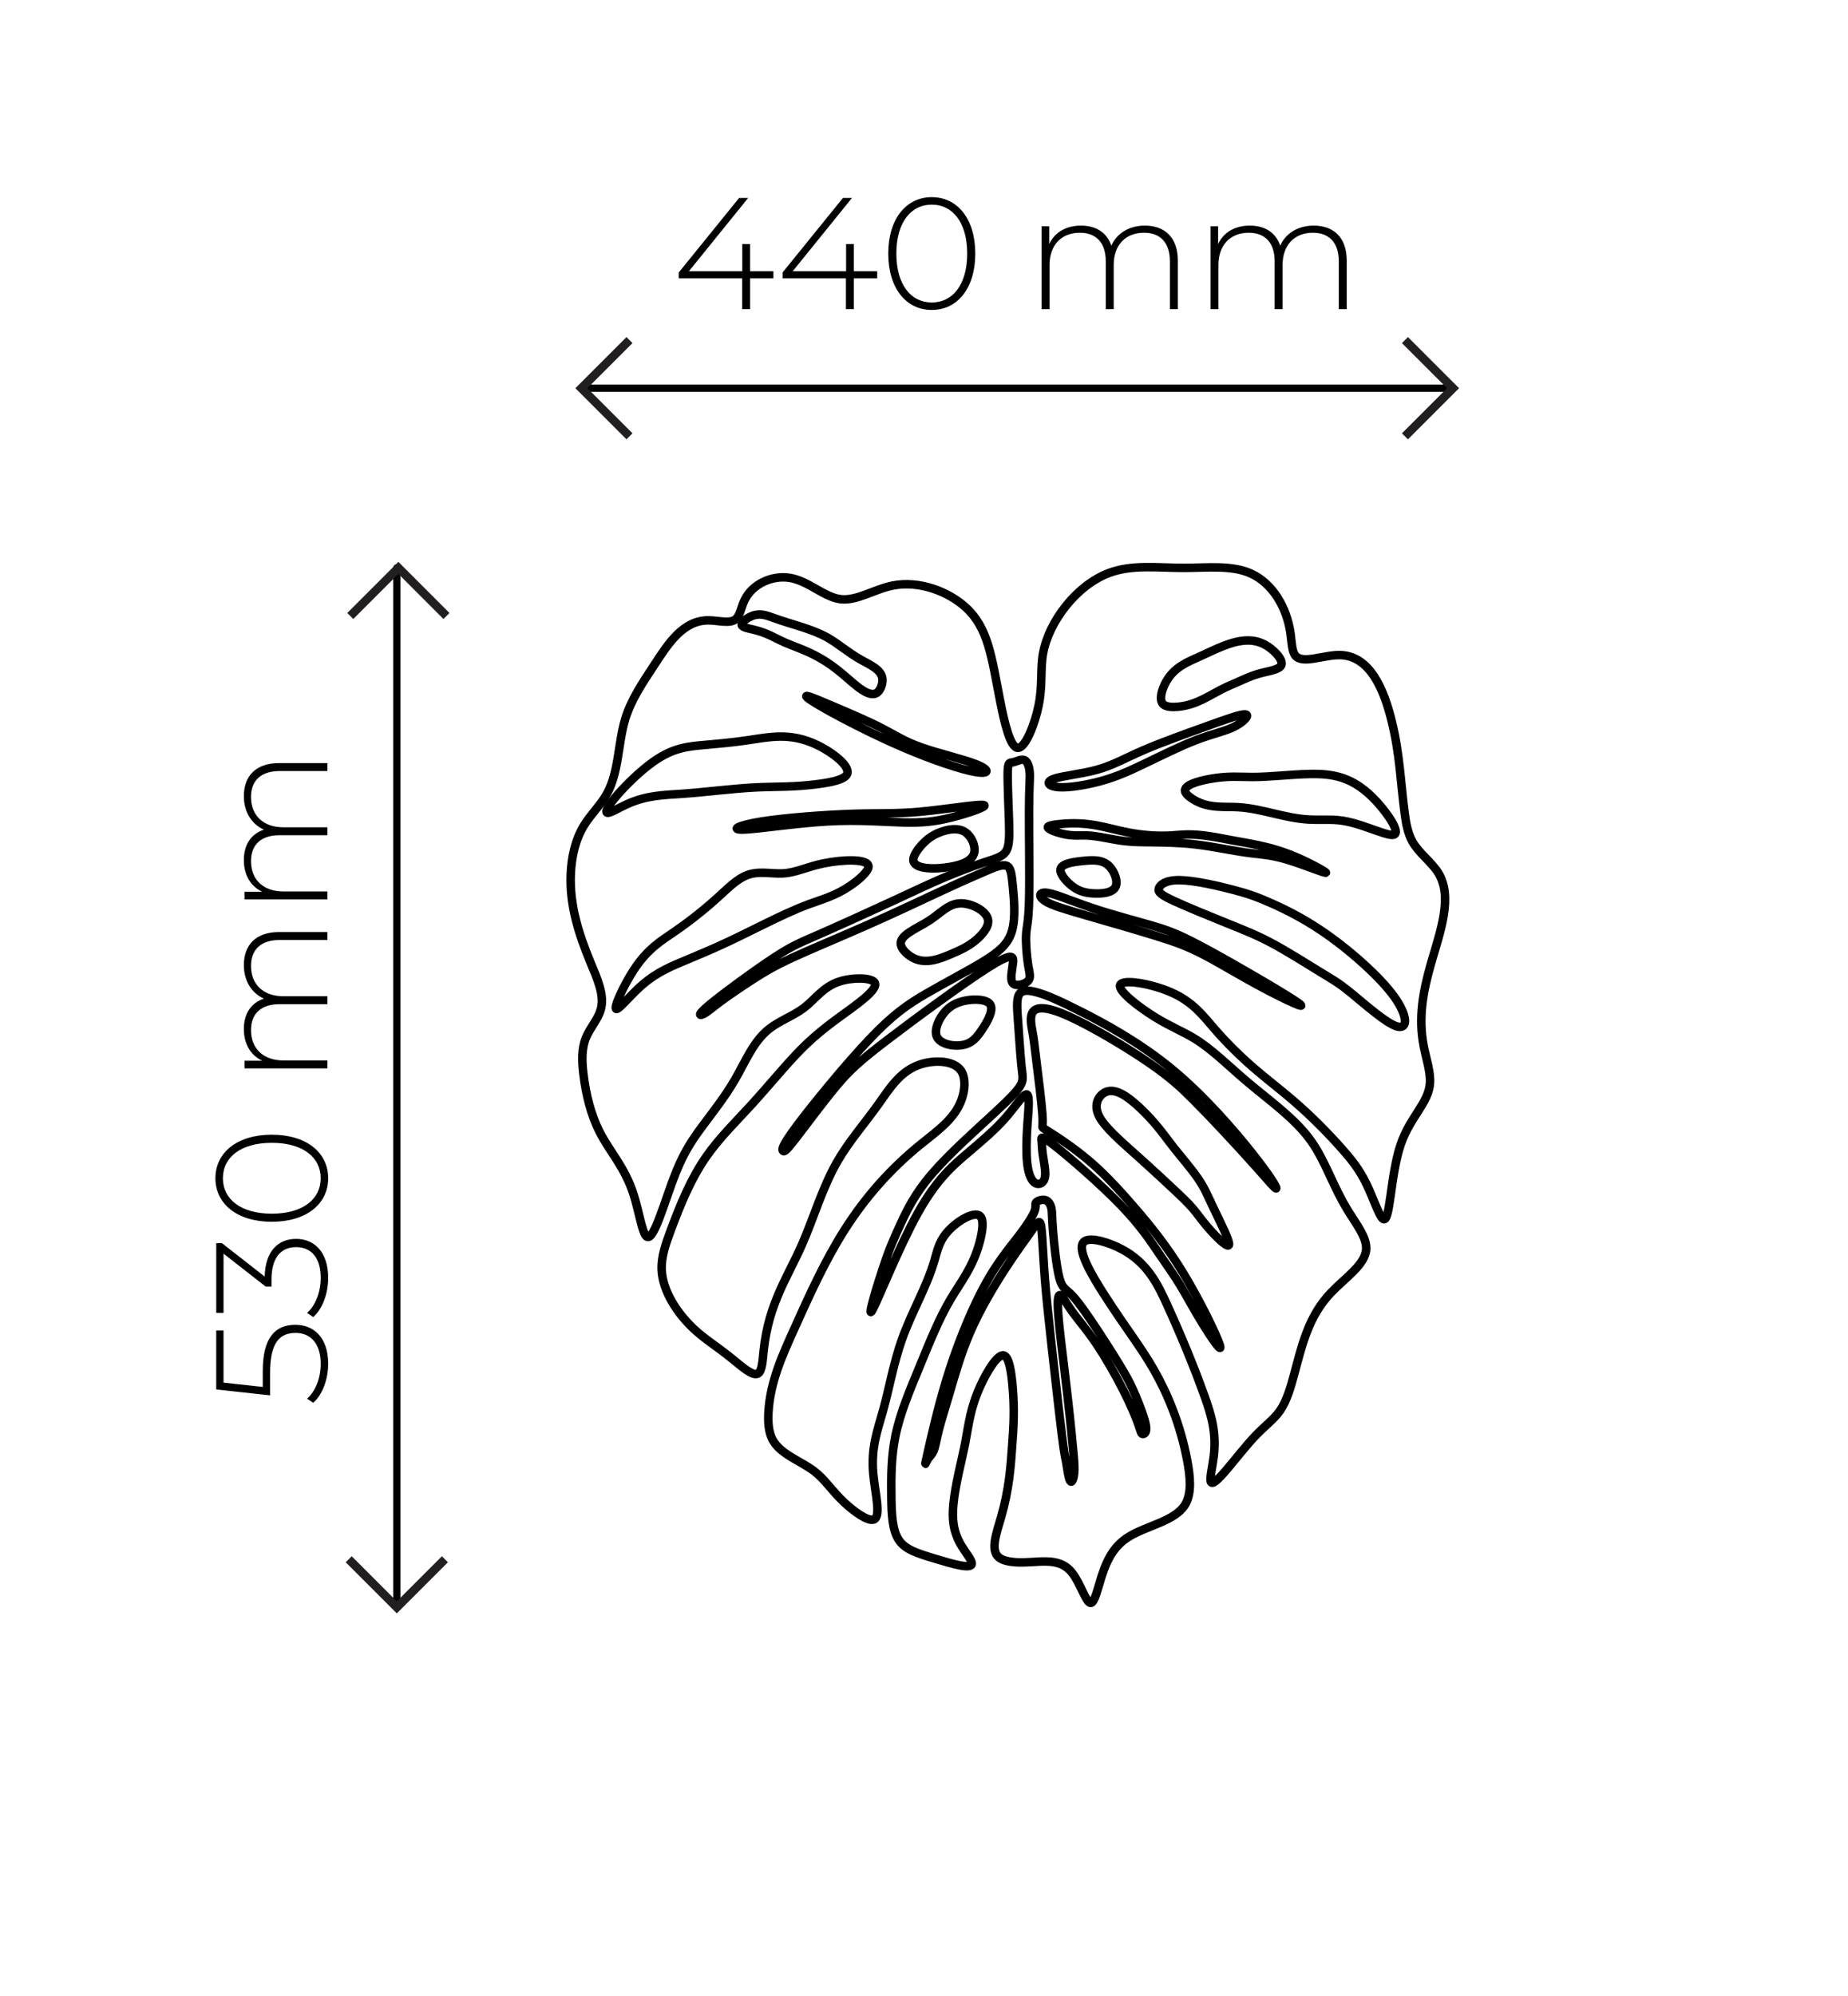 <?xml version="1.0" encoding="utf-8"?>
<!-- Generator: Adobe Illustrator 16.0.3, SVG Export Plug-In . SVG Version: 6.00 Build 0)  -->
<!DOCTYPE svg PUBLIC "-//W3C//DTD SVG 1.1//EN" "http://www.w3.org/Graphics/SVG/1.1/DTD/svg11.dtd">
<svg version="1.1" id="lisc-monstery" xmlns="http://www.w3.org/2000/svg" xmlns:xlink="http://www.w3.org/1999/xlink" x="0px"
	 y="0px" width="163px" height="176px" viewBox="0 0 163 176" enable-background="new 0 0 163 176" xml:space="preserve">
<g id="lisc-440x530">
	
		<path fill="none" stroke="#000000" stroke-width="0.75" stroke-linecap="round" stroke-linejoin="round" stroke-miterlimit="10" d="
		M96.231,141.315c-0.42,0.082-0.927-1.737-1.691-2.681c-1.215-1.5-3.08-0.774-4.964-0.901c-0.586-0.039-1.174-0.161-1.502-0.452
		c-0.735-0.651-0.17-2.151,0.221-3.503c0.723-2.5,0.854-4.493,0.989-6.413c0.109-1.537,0.22-3.025,0.026-5.193
		c-0.103-1.153-0.292-2.498-0.744-2.66c-0.544-0.195-1.47,1.329-2.063,2.613c-0.932,2.013-1.05,3.432-1.36,5.043
		c-0.33,1.714-0.879,3.646-1.05,5.462c-0.114,1.21-0.06,2.37,0.705,3.639c0.379,0.628,0.932,1.282,0.918,1.588
		c-0.026,0.535-1.795-0.002-3.186-0.421c-1.582-0.477-2.676-0.801-3.251-1.666c-0.585-0.879-0.634-2.314-0.656-3.652
		c-0.032-1.978-0.003-3.738,0.348-5.475c0.417-2.063,1.29-4.094,2.139-6.155c0.849-2.06,1.674-4.15,2.719-5.919
		c0.913-1.546,1.994-2.846,2.586-5.074c0.236-0.889,0.395-1.924,0.041-2.27c-0.523-0.512-2.168,0.491-3.001,1.514
		c-0.654,0.803-0.808,1.618-1.044,2.426c-0.669,2.289-2.001,4.518-2.856,6.926c-0.742,2.091-1.123,4.317-1.671,6.287
		c-0.474,1.707-1.072,3.219-0.858,5.569c0.153,1.677,0.72,3.78,0.037,4.02c-0.515,0.181-1.74-0.698-2.619-1.526
		c-1.109-1.043-1.667-2.005-2.652-2.752c-1.179-0.893-2.969-1.479-3.649-2.76c-0.368-0.692-0.411-1.589-0.361-2.448
		c0.156-2.629,1.192-4.922,2.231-7.229c1.365-3.028,2.735-6.082,4.502-8.854c1.784-2.797,3.972-5.305,6.669-7.492
		c1.563-1.267,3.296-2.427,3.77-4.423c0.168-0.706,0.178-1.517-0.164-2.049c-0.605-0.941-2.315-1.01-3.587-0.601
		c-1.808,0.582-2.732,2.13-3.752,3.558c-1.218,1.705-2.573,3.237-3.598,5.019c-1.321,2.295-2.093,5-3.117,7.324
		c-1.273,2.891-2.936,5.19-3.375,9.307c-0.094,0.881-0.132,1.843-0.506,2.055c-0.459,0.26-1.422-0.607-2.253-1.283
		c-1.4-1.136-2.425-1.727-3.44-2.686c-1.375-1.297-2.731-3.268-2.8-5.209c-0.04-1.134,0.36-2.258,0.771-3.366
		c0.871-2.347,1.799-4.624,3.17-6.588c1.162-1.665,2.644-3.104,4.074-4.671c1.3-1.427,2.558-2.957,3.742-4.218
		c1.052-1.122,2.046-2.028,3.778-3.3c1.566-1.148,3.734-2.593,3.219-3.191c-0.354-0.41-1.968-0.422-3.107-0.041
		c-1.426,0.474-2.105,1.563-3.118,2.328c-0.934,0.702-2.152,1.129-3.068,1.855c-1.377,1.093-2.072,2.865-3.007,4.475
		c-0.835,1.438-1.861,2.745-2.757,3.946c-0.898,1.203-1.665,2.298-2.423,4.171c-0.985,2.434-1.955,6.178-2.598,5.702
		c-0.399-0.295-0.672-2.208-1.152-3.706c-0.781-2.433-2.109-3.768-3.007-5.539c-0.752-1.482-1.202-3.271-1.42-5.084
		c-0.134-1.119-0.18-2.248,0.243-3.248c0.352-0.831,1.028-1.572,1.274-2.389c0.392-1.297-0.304-2.78-0.897-4.211
		c-1.097-2.646-1.842-5.114-1.735-7.768c0.06-1.485,0.388-3.029,1.166-4.301c0.586-0.957,1.428-1.759,1.975-2.709
		c1.117-1.939,1.007-4.495,1.653-6.645c0.514-1.711,1.507-3.168,2.577-4.801c1.213-1.853,2.526-3.934,4.771-3.926
		c0.869,0.003,1.878,0.319,2.39-0.088c0.39-0.31,0.492-1.039,0.773-1.646c0.692-1.493,2.463-2.254,3.988-2.017
		c1.669,0.259,3.043,1.712,4.514,1.886c1.434,0.166,2.962-0.883,4.611-1.207c2.323-0.455,4.889,0.526,6.427,1.936
		c1.991,1.822,2.264,4.361,3.008,8.143c0.388,1.975,0.905,4.289,1.616,4.233c0.653-0.051,1.471-2.103,1.801-3.756
		c0.363-1.821,0.131-3.156,0.389-4.577c0.512-2.821,2.953-5.985,5.768-7.066c2.068-0.794,4.339-0.463,6.687-0.467
		c2.088-0.004,4.236-0.271,5.939,0.526c1.806,0.847,3.11,2.895,3.439,5.308c0.102,0.746,0.11,1.526,0.423,1.907
		c0.628,0.765,2.481-0.073,3.914-0.054c2.705,0.039,3.916,3.133,4.575,5.801c0.733,2.965,0.786,5.402,1.148,8.13
		c0.115,0.869,0.262,1.767,0.688,2.522c0.575,1.018,1.659,1.774,2.255,2.714c1.37,2.159,0.164,5.279-0.636,8.086
		c-0.714,2.508-1.105,4.765-0.627,7.219c0.217,1.117,0.614,2.276,0.554,3.251c-0.111,1.773-1.733,2.947-2.578,5.409
		c-0.951,2.771-0.918,7.174-1.598,6.551c-0.337-0.308-0.847-1.844-1.413-3.019c-0.628-1.305-1.325-2.166-2.101-3.045
		c-1.31-1.488-2.846-3.034-4.442-4.4c-1.128-0.966-2.287-1.843-3.41-2.814c-1.216-1.052-2.391-2.217-3.398-3.371
		c-1.075-1.235-1.958-2.459-3.906-3.308c-1.724-0.75-4.282-1.206-4.485-0.632c-0.186,0.525,1.603,1.913,3.05,2.809
		c1.406,0.87,2.489,1.275,3.539,1.924c1.512,0.933,2.953,2.37,4.488,3.68c2.075,1.77,4.322,3.305,5.762,5.327
		c1.287,1.807,1.928,4.003,3.287,6.195c0.715,1.154,1.628,2.307,1.577,3.337c-0.068,1.381-1.868,2.543-3.107,3.849
		c-1.971,2.077-2.525,4.524-3.237,7.166c-0.311,1.157-0.654,2.352-1.242,3.212c-0.547,0.801-1.308,1.312-2.238,2.294
		c-1.607,1.698-3.72,4.804-3.895,3.938c-0.069-0.344,0.165-1.304,0.272-2.17c0.263-2.121-0.227-3.675-0.803-5.291
		c-0.929-2.609-2.082-5.381-3.269-7.992c-0.875-1.928-1.768-3.767-3.988-4.965c-1.183-0.639-2.741-1.095-3.309-0.742
		c-0.869,0.541,0.583,2.975,1.802,4.867c1.812,2.812,3.109,4.426,4.261,6.431c1.266,2.204,2.356,4.882,2.95,7.95
		c0.28,1.444,0.45,2.976-0.168,3.99c-0.884,1.45-3.375,1.846-4.96,2.824c-1.186,0.733-1.864,1.793-2.413,3.524
		C96.838,140.014,96.562,141.251,96.231,141.315z"/>
	
		<path fill="none" stroke="#000000" stroke-width="0.75" stroke-linecap="round" stroke-linejoin="round" stroke-miterlimit="10" d="
		M103.887,105.201c-0.866-0.824-2.265-2.117-3.655-3.359c-1.391-1.244-2.772-2.438-3.275-3.405c-0.504-0.968-0.128-1.713,0.374-2.05
		c0.502-0.34,1.13-0.272,1.94,0.252c0.809,0.525,1.799,1.507,2.503,2.311c0.705,0.804,1.123,1.43,1.782,2.262
		c0.659,0.832,1.56,1.869,2.142,2.727c0.582,0.856,0.846,1.535,1.386,2.666c0.539,1.133,1.354,2.721,1.323,3.105
		c-0.03,0.385-0.906-0.436-1.544-1.133c-0.639-0.695-1.04-1.271-1.408-1.732C105.088,106.378,104.753,106.024,103.887,105.201z"/>
	
		<path fill="none" stroke="#000000" stroke-width="0.75" stroke-linecap="round" stroke-linejoin="round" stroke-miterlimit="10" d="
		M86.573,90.844c-0.398,0.584-0.768,1.023-1.375,1.218c-0.879,0.282-2.258,0.051-2.573-0.68c-0.2-0.464,0.028-1.128,0.341-1.654
		c0.516-0.867,1.261-1.362,2.32-1.535c0.791-0.129,1.757-0.076,2.048,0.357C87.672,89.055,87.097,90.075,86.573,90.844z"/>
	
		<path fill="none" stroke="#000000" stroke-width="0.75" stroke-linecap="round" stroke-linejoin="round" stroke-miterlimit="10" d="
		M83.986,84.072c-1.049,0.451-2.251,0.949-3.367,0.421c-0.549-0.259-1.078-0.768-1.16-1.2c-0.16-0.847,1.381-1.408,2.478-2.117
		c1.092-0.704,1.744-1.552,2.855-1.534c0.95,0.015,2.236,0.664,2.357,1.459c0.099,0.642-0.558,1.377-1.198,1.885
		C85.308,83.495,84.68,83.773,83.986,84.072z"/>
	
		<path fill="none" stroke="#000000" stroke-width="0.75" stroke-linecap="round" stroke-linejoin="round" stroke-miterlimit="10" d="
		M96.397,78.764c-0.774-0.05-1.353-0.233-1.958-0.743c-0.479-0.402-0.974-1.01-0.892-1.397c0.1-0.477,1.068-0.624,1.904-0.713
		c1.018-0.11,1.84-0.132,2.428,0.499c0.442,0.472,0.752,1.312,0.508,1.789C98.118,78.73,97.163,78.813,96.397,78.764z"/>
	
		<path fill="none" stroke="#000000" stroke-width="0.75" stroke-linecap="round" stroke-linejoin="round" stroke-miterlimit="10" d="
		M83.792,76.429c-1.446,0.248-3.226,0.196-3.232-0.62c-0.002-0.362,0.347-0.878,0.708-1.284c0.514-0.578,1.051-0.935,1.729-1.181
		c0.692-0.252,1.532-0.389,2.139,0.019c0.549,0.367,0.907,1.179,0.805,1.76C85.808,75.876,84.897,76.242,83.792,76.429z"/>
	
		<path fill="none" stroke="#000000" stroke-width="0.75" stroke-linecap="round" stroke-linejoin="round" stroke-miterlimit="10" d="
		M112.333,83.235c-1.398-0.758-2.489-1.188-4.052-1.817c-1.563-0.631-3.598-1.459-4.75-1.994c-1.151-0.535-1.421-0.776-1.314-1.104
		c0.106-0.326,0.588-0.738,1.832-0.722c1.245,0.018,3.253,0.466,4.658,0.833c1.405,0.368,2.207,0.654,3.494,1.23
		c1.288,0.575,3.06,1.44,5.132,2.934c2.072,1.494,4.444,3.615,5.642,5.281c1.199,1.666,1.224,2.877,0.282,2.63
		c-0.943-0.246-2.854-1.949-4.034-2.916c-1.181-0.966-1.631-1.197-2.709-1.855C115.436,85.078,113.73,83.993,112.333,83.235z"/>
	
		<path fill="none" stroke="#000000" stroke-width="0.75" stroke-linecap="round" stroke-linejoin="round" stroke-miterlimit="10" d="
		M63.171,83.512c1.452-0.649,2.827-1.343,4.254-2.044c1.298-0.637,2.639-1.279,3.918-1.75c1.183-0.435,2.313-0.724,3.624-1.609
		c0.781-0.527,1.627-1.267,1.635-1.705c0.012-0.729-2.302-0.623-3.923-0.293c-1.554,0.316-2.472,0.84-3.663,0.892
		c-0.856,0.039-1.854-0.165-2.71,0.028c-1.064,0.241-1.911,1.097-2.783,1.897c-1.312,1.205-2.682,2.284-3.958,3.162
		c-1.266,0.872-2.44,1.545-3.673,3.437c-0.918,1.407-1.869,3.49-1.499,3.431c0.237-0.038,1.014-0.952,1.735-1.65
		c1.431-1.387,2.641-1.924,4.034-2.512C61.12,84.39,62.164,83.962,63.171,83.512z"/>
	
		<path fill="none" stroke="#000000" stroke-width="0.75" stroke-linecap="round" stroke-linejoin="round" stroke-miterlimit="10" d="
		M60.126,69.987c2.167-0.149,4.527-0.474,6.629-0.571c1.749-0.08,3.319-0.003,5.527-0.308c1.023-0.142,2.183-0.364,2.423-0.842
		c0.351-0.699-1.272-1.944-2.696-2.616c-2.354-1.112-4.162-0.662-6.199-0.368c-1.177,0.17-2.431,0.287-3.567,0.388
		c-1.529,0.133-2.845,0.234-4.599,1.471c-2.168,1.529-5.006,4.79-3.917,4.503c0.309-0.082,0.934-0.449,1.531-0.724
		C57.005,70.114,58.513,70.099,60.126,69.987z"/>
	
		<path fill="none" stroke="#000000" stroke-width="0.75" stroke-linecap="round" stroke-linejoin="round" stroke-miterlimit="10" d="
		M115.422,72.252c-2.116-0.121-4.124-0.96-6.161-1.084c-1.294-0.078-2.6,0.132-3.923-0.635c-0.367-0.213-0.735-0.501-0.808-0.75
		c-0.16-0.554,1.137-0.919,2.181-1.109c1.623-0.296,2.631-0.17,3.801-0.172c1.535-0.004,3.348-0.229,4.984-0.263
		c2.103-0.042,3.911,0.234,5.936,2.443c1.032,1.125,2.121,2.752,1.491,2.912c-0.261,0.066-0.815-0.117-1.321-0.293
		c-1.41-0.485-2.443-0.896-3.635-0.999C117.162,72.233,116.283,72.302,115.422,72.252z"/>
	
		<path fill="none" stroke="#000000" stroke-width="0.75" stroke-linecap="round" stroke-linejoin="round" stroke-miterlimit="10" d="
		M108.123,60.591c-1.378,0.65-2.507,1.559-4.221,1.721c-0.496,0.045-1.041,0.028-1.301-0.222c-0.4-0.385-0.126-1.321,0.268-2.011
		c0.733-1.288,1.881-1.714,3.052-2.243c1.269-0.573,2.565-1.267,3.872-1.36c0.672-0.049,1.346,0.061,2.043,0.521
		c0.667,0.441,1.354,1.206,1.182,1.638c-0.153,0.384-0.983,0.507-1.661,0.675c-0.953,0.237-1.604,0.565-2.357,0.895
		C108.714,60.33,108.413,60.455,108.123,60.591z"/>
	
		<path fill="none" stroke="#000000" stroke-width="0.75" stroke-linecap="round" stroke-linejoin="round" stroke-miterlimit="10" d="
		M70.343,57.091c1.442,0.567,2.55,1.127,4.042,2.391c1.087,0.922,2.378,2.216,3.075,1.502c0.233-0.239,0.4-0.704,0.377-1.084
		c-0.053-0.857-1.079-1.271-1.924-1.746c-1.146-0.644-1.958-1.398-2.939-1.948c-1.396-0.781-3.135-1.146-4.714-1.718
		c-0.601-0.217-1.179-0.465-1.899-0.194c-0.466,0.175-0.991,0.565-0.937,0.803c0.05,0.22,0.596,0.309,1.06,0.419
		c1.214,0.292,1.875,0.746,2.756,1.135C69.592,56.803,69.978,56.948,70.343,57.091z"/>
	
		<path fill="none" stroke="#000000" stroke-width="0.75" stroke-linecap="round" stroke-linejoin="round" stroke-miterlimit="10" d="
		M88.883,68.081c-0.023,0.956,0.079,3.013,0.118,4.418c0.04,1.404,0.018,2.157-0.299,2.607c-0.317,0.45-0.928,0.598-1.928,0.934
		s-2.388,0.859-3.654,1.397c-1.267,0.539-2.411,1.09-4.374,1.999c-1.963,0.909-4.744,2.172-6.469,2.928s-2.395,1.003-4.079,2.112
		c-1.683,1.107-4.382,3.078-5.581,4.074c-1.2,0.994-0.9,1.014-0.55,0.84c0.35-0.176,0.75-0.547,1.499-1.102
		c0.75-0.556,1.849-1.296,2.826-1.928s1.832-1.154,3.523-1.936c1.691-0.78,4.219-1.818,6.715-2.925
		c2.497-1.106,4.962-2.28,6.676-3.073c1.714-0.795,2.678-1.207,3.519-1.571c0.841-0.363,1.559-0.677,1.951-0.53
		s0.457,0.751,0.563,1.863c0.105,1.111,0.251,2.73-0.077,3.881c-0.329,1.152-1.132,1.835-2.532,2.693
		c-1.399,0.857-3.395,1.89-5.034,2.842c-1.64,0.953-2.923,1.828-5.01,4.024c-2.087,2.198-4.978,5.72-6.387,7.607
		c-1.409,1.887-1.336,2.14-1.229,2.233c0.106,0.091,0.246,0.023,1.084-1.055s2.373-3.166,3.573-4.607
		c1.2-1.44,2.064-2.234,4.587-4.16s6.705-4.983,8.849-6.342c2.144-1.359,2.249-1.021,2.188-0.42c-0.061,0.6-0.289,1.463-0.022,1.791
		c0.267,0.327,1.028,0.12,1.331-0.172c0.303-0.293,0.146-0.67,0.023-1.443c-0.124-0.772-0.217-1.942-0.177-2.668
		c0.04-0.727,0.212-1.01,0.264-3.021c0.052-2.011-0.015-5.748-0.006-7.915c0.009-2.167,0.096-2.763,0.063-3.305
		c-0.034-0.541-0.188-1.028-0.479-1.143c-0.291-0.113-0.72,0.145-1.008,0.201C89.053,67.269,88.906,67.125,88.883,68.081z"/>
	
		<path fill="none" stroke="#000000" stroke-width="0.75" stroke-linecap="round" stroke-linejoin="round" stroke-miterlimit="10" d="
		M92.926,68.673c0.733-0.271,2.469-0.429,3.862-0.818c1.394-0.39,2.447-1.013,4.045-1.705s3.742-1.455,5.498-2.086
		c1.756-0.632,3.125-1.133,3.527-1.076c0.402,0.057-0.162,0.67-0.993,1.083c-0.83,0.413-1.928,0.626-3.347,1.169
		c-1.42,0.543-3.162,1.416-4.571,2.092c-1.409,0.676-2.485,1.154-3.799,1.518c-1.314,0.365-2.865,0.618-3.776,0.551
		C92.461,69.333,92.192,68.945,92.926,68.673z"/>
	
		<path fill="none" stroke="#000000" stroke-width="0.75" stroke-linecap="round" stroke-linejoin="round" stroke-miterlimit="10" d="
		M103.173,73.666c-1.219,0.063-2.493-0.052-3.623-0.268c-1.948-0.371-3.47-1.043-6.216-0.73c-0.41,0.046-0.848,0.115-0.906,0.233
		c-0.084,0.173,0.64,0.45,1.226,0.598c0.939,0.235,1.523,0.135,2.179,0.156c0.998,0.034,2.161,0.352,3.286,0.489
		c0.811,0.098,1.603,0.103,2.394,0.111c1.287,0.014,2.573,0.038,3.893,0.19c1.654,0.19,3.363,0.578,4.824,0.763
		c0.984,0.124,1.857,0.156,3.241,0.564c1.535,0.453,3.7,1.367,3.464,1.141c-0.129-0.124-0.974-0.589-1.744-0.961
		c-2.608-1.26-4.365-1.468-6.476-1.862c-1.274-0.237-2.678-0.546-4.034-0.518C104.177,73.583,103.68,73.64,103.173,73.666z"/>
	
		<path fill="none" stroke="#000000" stroke-width="0.75" stroke-linecap="round" stroke-linejoin="round" stroke-miterlimit="10" d="
		M92.383,78.717c0.76,0.11,2.226,0.756,3.975,1.342c1.749,0.587,3.781,1.112,5.263,1.546c1.482,0.431,2.413,0.769,4.999,2.174
		c2.585,1.408,6.825,3.882,7.876,4.627c1.051,0.744-1.087-0.244-3.066-1.295c-1.979-1.053-3.801-2.17-5.234-2.92
		c-1.433-0.748-2.478-1.129-4.251-1.679c-1.773-0.549-4.274-1.267-6.134-1.804c-1.86-0.537-3.078-0.893-3.66-1.284
		C91.569,79.034,91.623,78.609,92.383,78.717z"/>
	
		<path fill="none" stroke="#000000" stroke-width="0.75" stroke-linecap="round" stroke-linejoin="round" stroke-miterlimit="10" d="
		M91.463,87.491c0.776,0.214,1.757,0.619,3.804,1.653c2.048,1.035,5.162,2.699,8.045,5.066c2.882,2.366,5.532,5.438,7.142,7.469
		c1.611,2.031,2.182,3.021,2.115,3.097c-0.067,0.075-0.773-0.764-1.683-1.792c-0.911-1.027-2.027-2.24-2.995-3.273
		c-0.967-1.033-1.785-1.887-2.692-2.796c-0.906-0.909-1.901-1.875-3.923-3.259c-2.021-1.385-5.069-3.186-7.018-4.063
		c-3.898-1.756-3.4,0.19-3.173,1.468c0.114,0.639,0.16,1.112,0.326,2.46c0.166,1.349,0.45,3.575,0.529,4.691
		c0.079,1.117-0.049,1.125,0.043,1.213c0.091,0.087,0.402,0.252,1.171,0.758c0.769,0.506,1.997,1.352,3.202,2.41
		c1.206,1.06,2.39,2.334,3.726,3.88c1.337,1.547,2.825,3.368,4.305,5.802c1.479,2.436,2.951,5.484,3.207,6.314
		c0.257,0.832-0.7-0.555-1.496-1.848c-0.797-1.294-1.432-2.496-2.014-3.452c-0.582-0.957-1.11-1.669-1.826-2.726
		c-0.715-1.057-1.618-2.458-3.41-4.316c-1.793-1.857-4.476-4.172-5.78-5.201c-1.304-1.032-1.229-0.778-1.194-0.477
		c0.034,0.301,0.026,0.65,0.1,1.192c0.075,0.54,0.231,1.274,0.219,1.76c-0.012,0.487-0.194,0.723-0.412,0.815
		c-0.219,0.092-0.476,0.038-0.696-0.24c-0.22-0.279-0.403-0.784-0.488-1.606c-0.085-0.821-0.07-1.962,0.015-3.224
		c0.085-1.26,0.242-2.644-0.029-2.771c-0.27-0.128-0.968,1-1.884,2.047s-2.05,2.012-3.341,3.106
		c-1.291,1.094-2.737,2.317-4.385,5.267c-1.649,2.949-3.499,7.625-4.015,8.571s0.302-1.838,0.911-3.664
		c0.608-1.827,1.007-2.697,1.547-3.868c0.54-1.17,1.221-2.641,2.77-4.445c1.548-1.806,3.963-3.944,5.475-5.342
		c1.512-1.396,2.122-2.052,2.377-2.524c0.254-0.472,0.154-0.763,0.058-1.671c-0.097-0.909-0.19-2.438-0.281-3.664
		c-0.092-1.227-0.183-2.151,0.058-2.604C90.114,87.253,90.687,87.276,91.463,87.491z"/>
	
		<path fill="none" stroke="#000000" stroke-width="0.75" stroke-linecap="round" stroke-linejoin="round" stroke-miterlimit="10" d="
		M83.947,72.07c-1.495,0.377-2.638,0.488-4.312,0.441c-1.672-0.045-3.875-0.25-6.629-0.094c-2.755,0.155-6.063,0.67-7.363,0.719
		c-1.3,0.048-0.592-0.372,1.519-0.71c2.11-0.337,5.624-0.595,8.047-0.675c2.424-0.08,3.756,0.014,5.896-0.181
		c2.139-0.194,5.085-0.68,5.634-0.601C87.29,71.048,85.442,71.693,83.947,72.07z"/>
	
		<path fill="none" stroke="#000000" stroke-width="0.75" stroke-linecap="round" stroke-linejoin="round" stroke-miterlimit="10" d="
		M86.042,68.065c-1.257-0.214-3.76-1.047-6.352-2.157c-2.592-1.111-5.273-2.498-6.82-3.367c-1.547-0.868-1.959-1.217-1.666-1.175
		c0.293,0.041,1.291,0.473,2.566,1.018c1.275,0.545,2.828,1.203,4.004,1.811c1.176,0.607,1.977,1.164,3.505,1.701
		c1.529,0.537,3.786,1.056,4.909,1.517C87.311,67.875,87.298,68.28,86.042,68.065z"/>
	
		<path fill="none" stroke="#000000" stroke-width="0.75" stroke-linecap="round" stroke-linejoin="round" stroke-miterlimit="10" d="
		M92.202,105.805c-0.29-0.083-0.696,0.062-0.818,0.21c-0.122,0.15,0.041,0.309-0.135,0.773c-0.176,0.465-0.691,1.238-1.222,1.949
		c-0.531,0.709-1.079,1.355-1.716,2.254c-0.638,0.896-1.366,2.043-2.213,3.819s-1.813,4.183-2.614,6.804
		c-0.8,2.619-1.434,5.455-1.701,6.653c-0.267,1.199-0.168,0.763,0.001,0.466c0.168-0.296,0.405-0.449,0.566-0.83
		c0.161-0.383,0.244-0.991,0.451-1.81c0.207-0.819,0.536-1.848,0.975-3.344c0.44-1.497,0.988-3.462,1.853-5.427
		c0.864-1.965,2.045-3.931,3-5.404c0.956-1.473,1.687-2.454,2.172-3.137c0.485-0.685,0.723-1.071,0.869-1.036
		c0.146,0.034,0.199,0.491,0.258,1.377c0.059,0.888,0.124,2.208,0.238,3.659c0.114,1.451,0.278,3.032,0.569,5.662
		c0.29,2.631,0.707,6.309,0.938,8.144c0.232,1.836,0.278,1.828,0.36,2.289s0.199,1.39,0.346,1.664
		c0.146,0.273,0.323-0.106,0.37-0.695c0.047-0.589-0.036-1.386-0.11-2.159c-0.075-0.772-0.142-1.521-0.262-2.654
		c-0.121-1.133-0.294-2.65-0.496-4.318c-0.202-1.667-0.432-3.483-0.528-4.706c-0.095-1.224-0.056-1.853,0.141-1.823
		s0.551,0.719,1.085,1.46c0.534,0.742,1.248,1.539,2.072,2.755c0.825,1.215,1.761,2.849,2.442,4.195
		c0.682,1.348,1.111,2.406,1.327,3.02c0.217,0.611,0.222,0.777,0.355,0.808c0.134,0.029,0.397-0.076,0.303-0.709
		c-0.094-0.632-0.546-1.79-0.896-2.624c-0.349-0.834-0.597-1.343-1.099-2.2c-0.503-0.856-1.259-2.063-2.099-3.344
		c-0.839-1.282-1.762-2.64-2.374-3.296c-0.613-0.655-0.914-0.607-1.173-1.596c-0.258-0.988-0.473-3.013-0.565-4.211
		c-0.092-1.198-0.062-1.569-0.133-1.908C92.667,106.195,92.492,105.887,92.202,105.805z"/>
</g>
<g id="wymiary">
	<g id="strzalka-2">
		
			<line fill="none" stroke="#000000" stroke-width="0.638" stroke-linecap="round" stroke-linejoin="round" x1="35" y1="141.317" x2="35" y2="50.066"/>
		<path fill="none" stroke="#231F20" stroke-width="0.75" stroke-miterlimit="10" d="M21,48.212"/>
		<polyline fill="none" stroke="#231F20" stroke-width="0.75" stroke-miterlimit="10" points="39.242,137.469 35,141.712 
			30.758,137.469 		"/>
		<polyline fill="none" stroke="#231F20" stroke-width="0.75" stroke-miterlimit="10" points="39.38,54.309 35.138,50.066 
			30.896,54.309 		"/>
	</g>
	<g id="strzalka-1">
		
			<line fill="none" stroke="#000000" stroke-width="0.638" stroke-linecap="round" stroke-linejoin="round" x1="51.28" y1="34.225" x2="128" y2="34.225"/>
		<polyline fill="none" stroke="#231F20" stroke-width="0.75" stroke-miterlimit="10" points="55.523,38.467 51.28,34.225 
			55.523,29.983 		"/>
		<polyline fill="none" stroke="#231F20" stroke-width="0.75" stroke-miterlimit="10" points="123.922,38.467 128.165,34.225 
			123.922,29.983 		"/>
	</g>
	<g>
		<path d="M68.217,24.541h-2.059v2.717h-0.7v-2.717h-5.589v-0.519l5.323-6.569h0.798l-5.225,6.458h4.707v-2.396h0.686v2.396h2.059
			V24.541z"/>
		<path d="M77.373,24.541h-2.059v2.717h-0.7v-2.717h-5.589v-0.519l5.323-6.569h0.798l-5.225,6.458h4.707v-2.396h0.686v2.396h2.059
			V24.541z"/>
		<path d="M78.348,22.355c0-3.067,1.583-4.973,3.838-4.973c2.255,0,3.838,1.905,3.838,4.973c0,3.068-1.583,4.973-3.838,4.973
			C79.931,27.328,78.348,25.423,78.348,22.355z M85.31,22.355c0-2.731-1.275-4.314-3.124-4.314s-3.124,1.583-3.124,4.314
			s1.274,4.314,3.124,4.314S85.31,25.086,85.31,22.355z"/>
		<path d="M103.891,22.985v4.272h-0.701v-4.216c0-1.653-0.854-2.521-2.283-2.521c-1.653,0-2.675,1.107-2.675,2.844v3.894h-0.7
			v-4.216c0-1.653-0.854-2.521-2.283-2.521c-1.653,0-2.676,1.107-2.676,2.844v3.894h-0.7v-7.312h0.672v1.569
			c0.476-1.022,1.471-1.625,2.801-1.625c1.317,0,2.283,0.603,2.676,1.765c0.476-1.064,1.541-1.765,2.956-1.765
			C102.742,19.89,103.891,20.94,103.891,22.985z"/>
		<path d="M118.787,22.985v4.272h-0.701v-4.216c0-1.653-0.854-2.521-2.283-2.521c-1.653,0-2.675,1.107-2.675,2.844v3.894h-0.7
			v-4.216c0-1.653-0.854-2.521-2.283-2.521c-1.653,0-2.676,1.107-2.676,2.844v3.894h-0.7v-7.312h0.672v1.569
			c0.476-1.022,1.471-1.625,2.801-1.625c1.317,0,2.283,0.603,2.676,1.765c0.476-1.064,1.541-1.765,2.956-1.765
			C117.638,19.89,118.787,20.94,118.787,22.985z"/>
	</g>
	<g>
		<path d="M26.047,116.798c1.639,0,2.899,1.134,2.899,3.432c0,1.429-0.532,2.759-1.316,3.446l-0.546-0.364
			c0.687-0.588,1.205-1.751,1.205-3.067c0-1.807-0.911-2.731-2.213-2.731c-1.401,0-2.255,0.854-2.255,3.516v1.989l-4.749-0.519
			v-5.197h0.644v4.595l3.46,0.378v-1.4C23.175,117.891,24.31,116.798,26.047,116.798z"/>
		<path d="M26.117,109.224c1.625,0,2.829,1.177,2.829,3.432c0,1.443-0.532,2.773-1.316,3.46l-0.546-0.364
			c0.687-0.602,1.205-1.751,1.205-3.096c0-1.765-0.84-2.703-2.171-2.703c-1.317,0-2.171,0.896-2.171,2.857v0.616h-0.518
			l-3.712-2.899v5.225h-0.644v-6.149h0.504l3.768,2.942C23.399,110.316,24.52,109.224,26.117,109.224z"/>
		<path d="M23.974,107.715c-3.067,0-4.973-1.583-4.973-3.838s1.905-3.838,4.973-3.838c3.068,0,4.973,1.583,4.973,3.838
			S27.042,107.715,23.974,107.715z M23.974,100.754c-2.731,0-4.314,1.274-4.314,3.124s1.583,3.124,4.314,3.124
			s4.314-1.274,4.314-3.124S26.705,100.754,23.974,100.754z"/>
		<path d="M24.604,82.173h4.272v0.701H24.66c-1.653,0-2.521,0.854-2.521,2.283c0,1.653,1.107,2.675,2.844,2.675h3.894v0.7H24.66
			c-1.653,0-2.521,0.854-2.521,2.283c0,1.653,1.107,2.676,2.844,2.676h3.894v0.7h-7.312v-0.672h1.569
			c-1.022-0.476-1.625-1.471-1.625-2.801c0-1.317,0.603-2.283,1.765-2.676c-1.064-0.476-1.765-1.541-1.765-2.956
			C21.508,83.322,22.559,82.173,24.604,82.173z"/>
		<path d="M24.604,67.277h4.272v0.701H24.66c-1.653,0-2.521,0.854-2.521,2.283c0,1.653,1.107,2.675,2.844,2.675h3.894v0.7H24.66
			c-1.653,0-2.521,0.854-2.521,2.283c0,1.653,1.107,2.676,2.844,2.676h3.894v0.7h-7.312v-0.672h1.569
			c-1.022-0.476-1.625-1.471-1.625-2.801c0-1.317,0.603-2.283,1.765-2.676c-1.064-0.476-1.765-1.541-1.765-2.956
			C21.508,68.426,22.559,67.277,24.604,67.277z"/>
	</g>
</g>
<g>
</g>
<g>
</g>
<g>
</g>
<g>
</g>
<g>
</g>
<g>
</g>
</svg>
